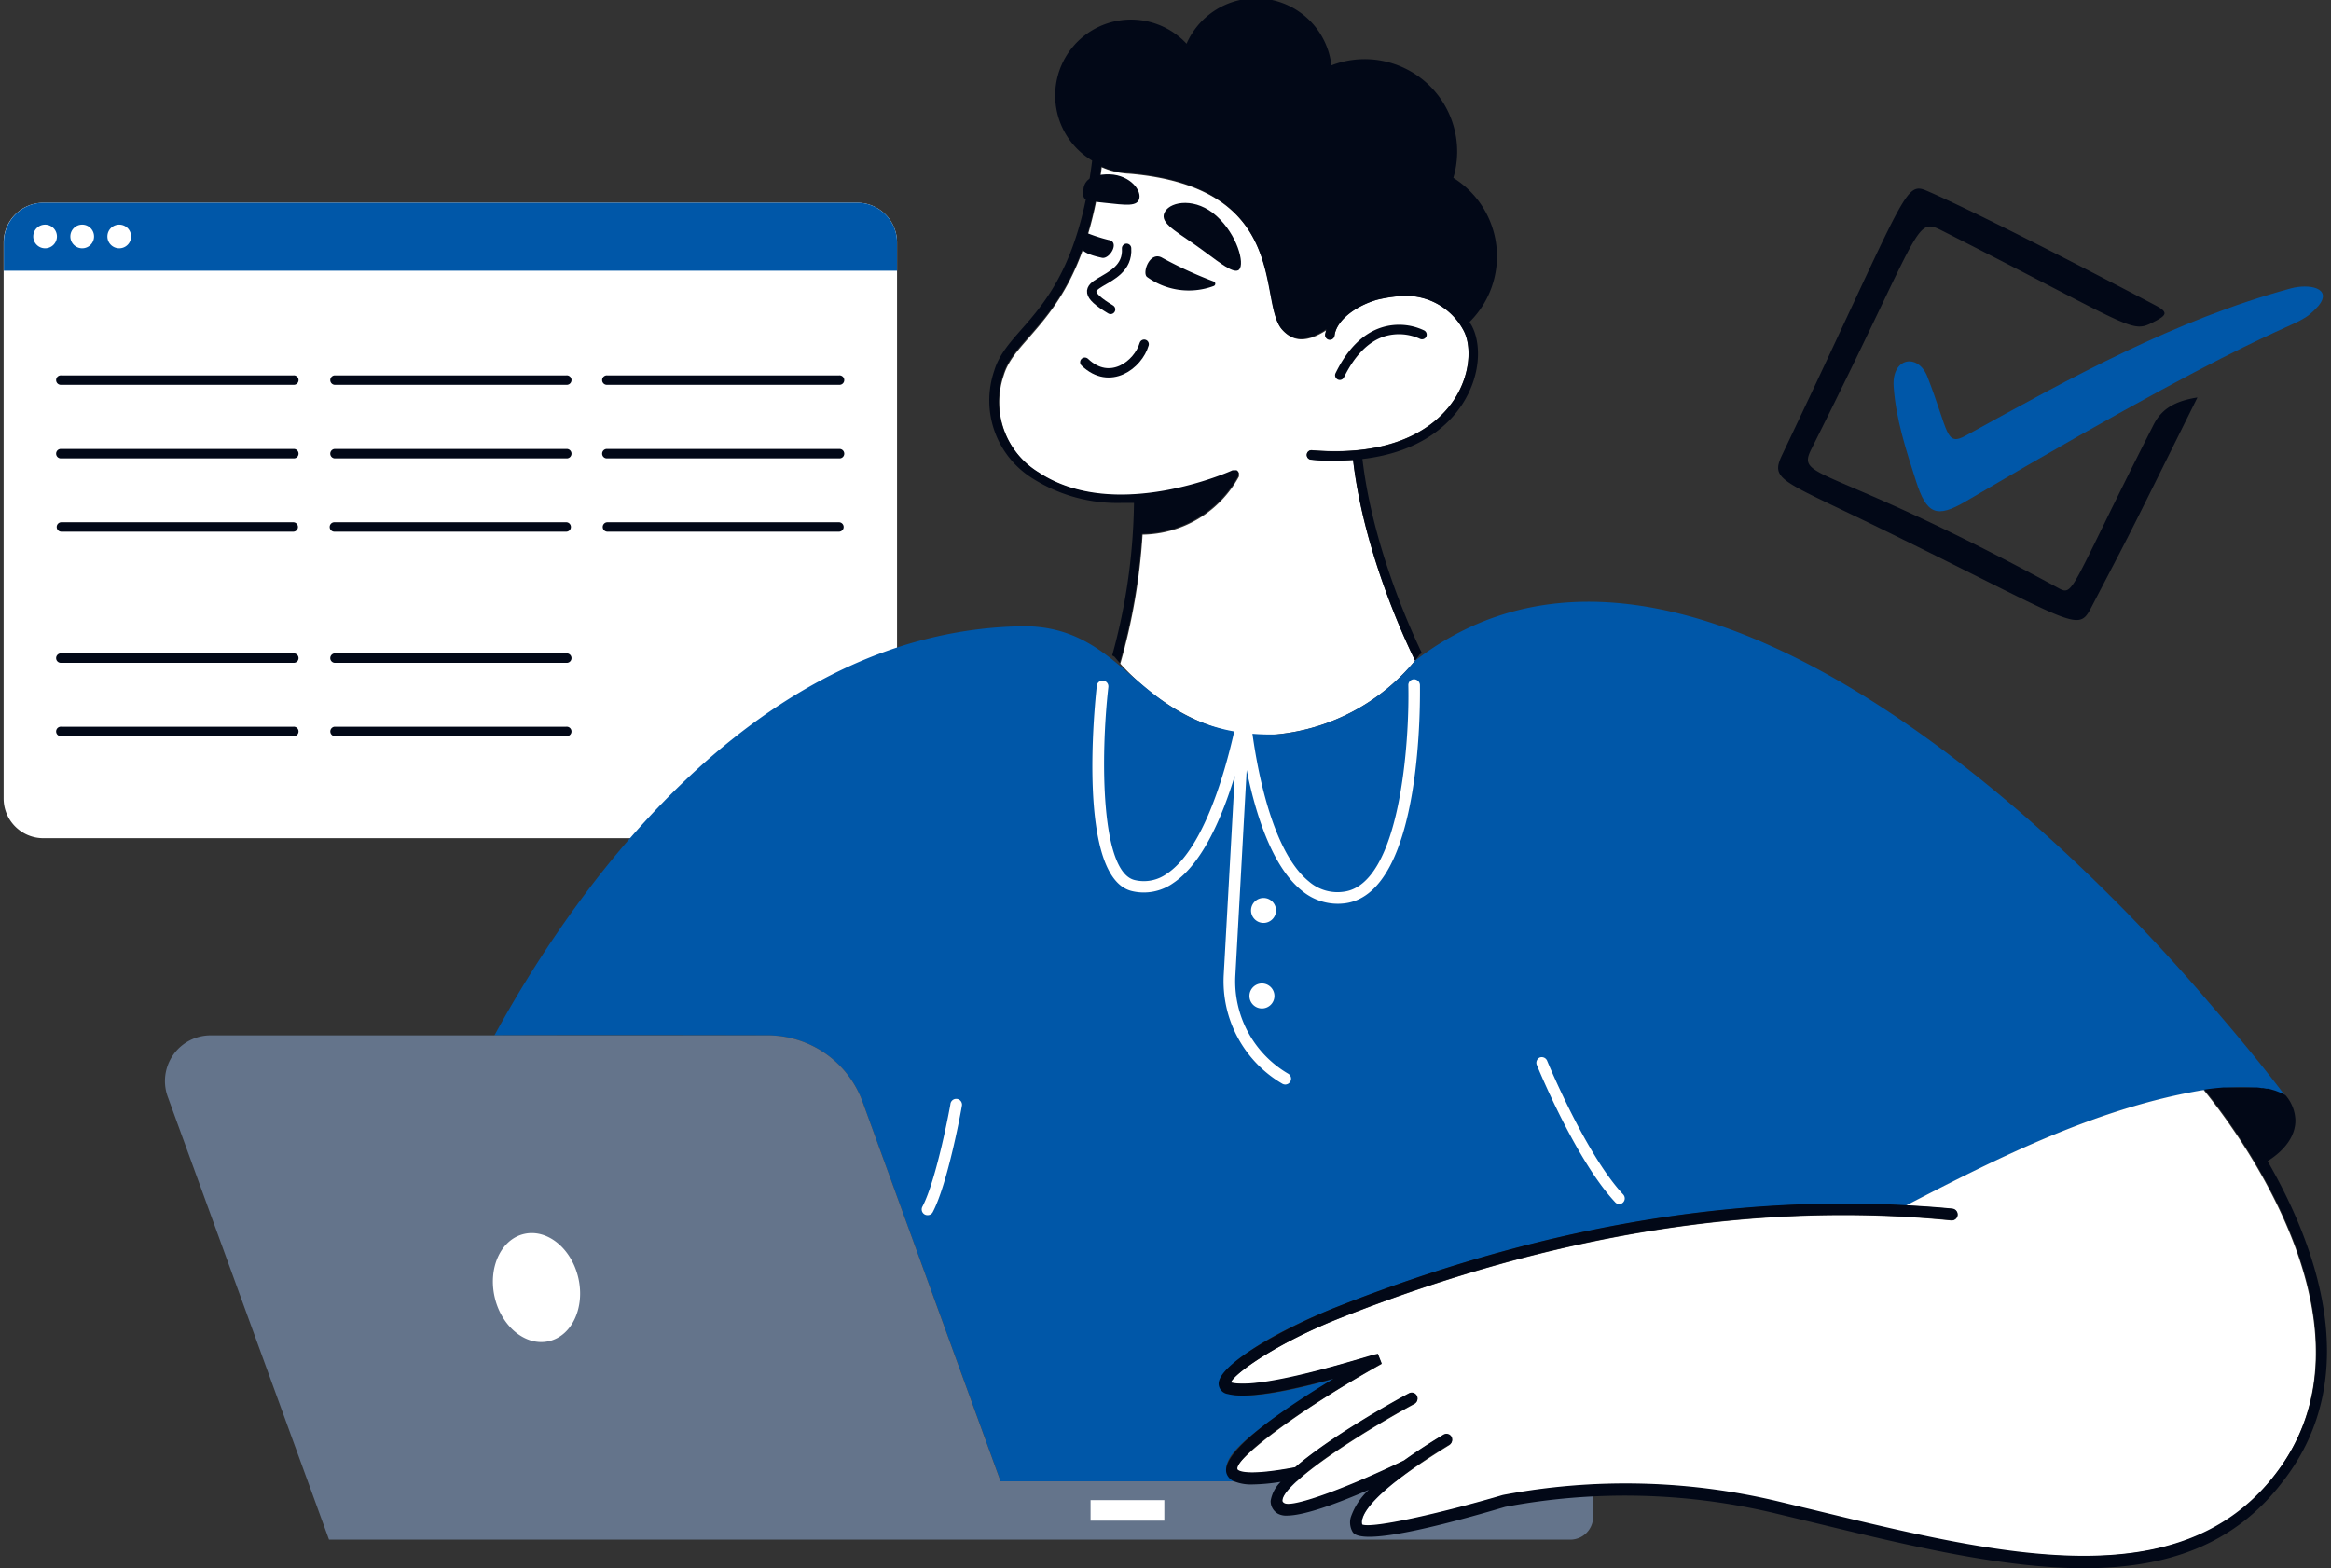 <svg width="321" height="216" fill="none" xmlns="http://www.w3.org/2000/svg"><rect width="100%" height="100%" fill="#333333" stroke="none"/><g clip-path="url(#a)"><path d="M118.06 27.93H5.97A5.47 5.47 0 0 0 .5 33.4v76.58a5.47 5.47 0 0 0 5.47 5.47h112.09a5.47 5.47 0 0 0 5.47-5.47V33.4a5.47 5.47 0 0 0-5.47-5.47z" fill="#fff"/><path d="M5.96 27.93h112.099a5.473 5.473 0 0 1 5.47 5.46v3.9h-123v-3.9a5.47 5.47 0 0 1 5.43-5.46z" fill="#0057A8"/><path d="M7.84 32.57a1.63 1.63 0 1 1-3.26 0 1.63 1.63 0 0 1 3.26 0zm3.48-1.63a1.63 1.63 0 1 0 0 3.26 1.63 1.63 0 0 0 0-3.26zm5.1 0a1.63 1.63 0 1 0 0 3.26 1.63 1.63 0 0 0 0-3.26z" fill="#fff"/><path d="M40.38 53H8.46a.65.65 0 1 1 0-1.29h31.92a.648.648 0 0 1 .674.912.65.65 0 0 1-.673.378zM77.97 53H46.05a.65.65 0 0 1 0-1.29h31.92a.648.648 0 0 1 .673.912.65.65 0 0 1-.673.378zM115.53 53H83.65a.65.65 0 1 1 0-1.29h31.88a.65.65 0 1 1 0 1.29zM40.38 63.13H8.46a.65.65 0 1 1 0-1.29h31.92a.65.65 0 1 1 0 1.29zM77.97 63.13H46.05a.65.65 0 0 1 0-1.29h31.92a.65.65 0 1 1 0 1.29zM115.53 63.13H83.65a.65.65 0 1 1 0-1.29h31.88a.652.652 0 0 1 .731.645.649.649 0 0 1-.731.645zM40.38 91.29H8.46a.65.65 0 1 1 0-1.29h31.92a.65.65 0 1 1 0 1.29zM77.97 91.29H46.05a.65.65 0 0 1 0-1.29h31.92a.65.65 0 1 1 0 1.29zM40.38 101.39H8.46a.66.66 0 0 1-.51-.158.65.65 0 0 1 .51-1.132h31.92a.66.66 0 0 1 .512.158.65.65 0 0 1-.511 1.132zM77.97 101.39H46.05a.651.651 0 0 1 0-1.29h31.92a.66.66 0 0 1 .51.158.65.65 0 0 1-.51 1.132zM40.38 73.23H8.46a.65.65 0 0 1 0-1.3h31.92a.65.65 0 1 1 0 1.3zM77.97 73.23H46.05a.65.65 0 0 1 0-1.3h31.92a.65.65 0 1 1 0 1.3zM115.53 73.23H83.65a.65.65 0 0 1 0-1.3h31.88a.652.652 0 0 1 .46 1.11.652.652 0 0 1-.46.19z" fill="#020817"/><path d="M170.61 65.64a.565.565 0 0 0 0-.13.482.482 0 0 0 0-.12.405.405 0 0 0 0-.11.565.565 0 0 0 0-.13.184.184 0 0 0-.05-.07 1.002 1.002 0 0 0-.08-.11.479.479 0 0 0-.11-.09.18.18 0 0 1-.07 0 .321.321 0 0 0-.14 0H169.81c-.16.08-16.12 7.24-26.7.29a11.43 11.43 0 0 1-4.89-13.45c.57-1.91 1.86-3.38 3.5-5.24 3.48-4 8.19-9.33 10-23.44a10.37 10.37 0 0 0 3.78.89c22.42 1.9 17.73 17.77 21.1 21.52 1.37 1.51 3.19 1.9 6.12 0-.084.18-.157.363-.22.55a.653.653 0 0 0 .56.73.65.65 0 0 0 .73-.56c.26-2 2.73-4 5.86-4.9a20.011 20.011 0 0 1 3.43-.52 9.001 9.001 0 0 1 8.49 4.78c1.09 2.06 1 6-1.33 9.53-2 3-7.17 7.95-19.52 6.95a.65.65 0 1 0-.1 1.29c1.14.09 2.22.14 3.25.14.87 0 1.68 0 2.47-.1 1.42 12.2 6.69 23.85 8.54 27.64a28.218 28.218 0 0 1-19.09 10.17c-10.91 1-19.11-7.06-21.51-9.74a83.297 83.297 0 0 0 3.06-17.77 15.372 15.372 0 0 0 13.27-8z" fill="#fff"/><path d="M194.869 91c-1.85-3.79-7.12-15.44-8.54-27.64-.79 0-1.6.1-2.47.1-1 0-2.11 0-3.25-.14a.651.651 0 0 1-.411-1.164.653.653 0 0 1 .511-.126c12.35 1 17.53-3.93 19.52-6.95 2.32-3.53 2.42-7.47 1.33-9.53a8.996 8.996 0 0 0-8.49-4.78 20.026 20.026 0 0 0-3.43.52c-3.13.92-5.6 2.93-5.86 4.9a.638.638 0 0 1-.237.47.645.645 0 0 1-.507.14.645.645 0 0 1-.445-.282.662.662 0 0 1-.091-.518c.036-.223.086-.444.15-.66-2.93 1.94-4.75 1.55-6.12 0-3.37-3.75 1.32-19.62-21.1-21.52a10.374 10.374 0 0 1-3.78-.89c-1.79 14.11-6.5 19.48-10 23.44-1.64 1.86-2.93 3.33-3.5 5.24a11.435 11.435 0 0 0 4.89 13.45c10.58 7 26.54-.21 26.7-.29h.35a.321.321 0 0 1 .14 0 .18.18 0 0 0 .07 0 .479.479 0 0 1 .11.09c.03.035.056.072.08.11.022.019.04.043.05.07a.565.565 0 0 1 0 .13.405.405 0 0 1 0 .11c.005.04.005.08 0 .12a.565.565 0 0 1 0 .13 15.373 15.373 0 0 1-13.28 8 83.298 83.298 0 0 1-3.06 17.77c-.47-.52-.72-.84-.72-.84l-.32-.19a82.564 82.564 0 0 0 3-21h-1.72a21.771 21.771 0 0 1-12.11-3.29 12.653 12.653 0 0 1-5.42-14.9c.65-2.18 2.09-3.82 3.76-5.72 3.42-3.88 8-9.16 9.73-23.24a10.45 10.45 0 1 1 13-16.1 10.453 10.453 0 0 1 17.077-3.076A10.443 10.443 0 0 1 183.349 9a12.732 12.732 0 0 1 16.862 8.5 12.722 12.722 0 0 1-.072 7 12.725 12.725 0 0 1 5.928 9.384 12.721 12.721 0 0 1-3.698 10.466c.11.19.23.38.33.57 1.24 2.33 1.33 6.72-1.39 10.85-1.72 2.6-5.59 6.51-13.69 7.45 1.35 11.54 6.2 22.58 8.18 26.72l-.3.21s-.22.32-.63.85z" fill="#020817"/><path d="M118.789 151.77a13.909 13.909 0 0 0-13.08-9.16s-21.43-.06-37.62 0c10-18.35 34.66-55.12 71.71-56.33 16.07-.79 16.25 15.29 36 14.88A28.258 28.258 0 0 0 194.869 91c36-27.81 88.73 22.83 109.31 47.07 5.79 6.71 8.44 10.12 10.76 13.18-2.77-1.8-6.39-1.55-9.57-1.33-15.29 2-29.34 9.17-42.91 16.14-25-1.41-51.34 3.28-78.45 14-18.74 7.36-23.71 16.5-.36 9.85-13.36 8.5-16.79 11.6-13.7 14.14h-32.14l-19.02-52.28z" fill="#0057A8"/><path d="M29.009 142.61h76.7a13.91 13.91 0 0 1 13.08 9.16l19 52.26h81.6v4.88a3.148 3.148 0 0 1-3.15 3.15H45.309l-22.21-61a6.291 6.291 0 0 1 5.91-8.45z" fill="#64748B"/><path d="M150.18 206.62h10.16v2.83h-10.16v-2.83zM68.122 178.67c-.94-4.079.875-7.981 4.055-8.714 3.18-.734 6.522 1.978 7.463 6.057.94 4.079-.874 7.981-4.055 8.715-3.18.733-6.522-1.979-7.463-6.058zM313.25 203.17c-13.68 18.35-42.63 10-68.25 3.76a90.498 90.498 0 0 0-38.1-.93c-8.28 2.44-17.89 4.64-19.36 4.07-.52-3.32 9.15-9.21 12-11a.797.797 0 0 0 .285-1.095.797.797 0 0 0-1.095-.285c-.53.31-2.87 1.71-5.42 3.54-7 3.43-15.31 6.62-16.5 5.9-.91-.59.88-2.33 2.32-3.59 3.62-3.11 10.39-7.31 15.64-10.16a.802.802 0 0 0-.15-1.472.8.8 0 0 0-.61.062c-2.24 1.22-10.83 6-15.67 10.18-7.44 1.41-7.94.32-7.94.3-.85-1.05 8-8 19.86-14.58l-.53-1.34c-4.59 1.14-15.67 4.92-20.3 3.93.54-1.29 6.44-5.49 15.14-8.92 29.22-11.54 57.51-16.08 84.1-13.44a.8.8 0 0 0 .59-.17.78.78 0 0 0 .29-.54.809.809 0 0 0-.72-.88c-2.11-.21-4.24-.35-6.37-.47 13-6.74 26.47-13.48 41-15.91 4.6 5.6 25.26 33.1 9.79 53.04z" fill="#fff"/><path d="M168.929 203c-.6-1.62 1.66-5.2 14.72-13.11-5.65 1.53-11.76 2.85-14.55 2.12a1.477 1.477 0 0 1-1.28-1.34c-.17-2.82 9.56-8 16.19-10.63 27.11-10.72 53.49-15.41 78.49-14.04 2.13.12 4.26.26 6.37.47a.812.812 0 0 1 .63 1.18.797.797 0 0 1-.79.41c-26.59-2.64-54.88 1.88-84.07 13.43-8.7 3.43-14.6 7.63-15.14 8.92 3.58.94 14.72-2.37 18.39-3.45l1.14-.34.72-.16.53 1.34-.61.35c-12.51 7.12-19.73 12.93-19.25 14.23 0 0 .5 1.11 7.94-.3 4.84-4.19 13.43-9 15.67-10.18a.807.807 0 0 1 .61-.062.797.797 0 0 1 .537.997.79.79 0 0 1-.387.475c-5.25 2.85-12 7-15.64 10.16-1.55 1.34-2.52 2.47-2.54 3.21 0 .08 0 .2.26.35 1.19.72 9.46-2.47 16.5-5.9 2.55-1.83 4.89-3.23 5.42-3.54a.795.795 0 0 1 1.195.575.786.786 0 0 1-.151.596.82.82 0 0 1-.234.209c-3.09 1.81-11.28 7.2-12 10.28a1.114 1.114 0 0 0 0 .73c1.47.57 11.08-1.63 19.36-4.07a90.498 90.498 0 0 1 38.1.93l4.87 1.17c25.77 6.25 50.12 12.14 63.38-4.93 15.47-19.94-5.19-47.44-9.75-53l-1.15.18.71-.12c.82-.13 1.59-.22 2.31-.29l.77-.07H310.769c.225.018.449.048.67.09h.23l.42.08h.24l.38.09.17.05.44.13.16.06.26.1.13.05.3.14h.07l.19.1.08.05.14.08.09.06a5.492 5.492 0 0 1 1.36 3.47c0 2.13-1.44 4.09-3.83 5.6 6.73 11.67 13.34 29.6 2.19 44-6.83 9.07-16.38 12.07-27.46 12.07-11.31 0-24.22-3.13-37.5-6.35l-4.87-1.17a88.854 88.854 0 0 0-37.36-.93c-13 3.84-20.09 5-21 3.45a2.61 2.61 0 0 1-.26-2 9.19 9.19 0 0 1 2.49-3.8c-4 1.73-8.77 3.55-11.28 3.55a2.403 2.403 0 0 1-1.24-.26 2.006 2.006 0 0 1-1-1.76 4.777 4.777 0 0 1 1.38-2.63 26.574 26.574 0 0 1-3.83.36 6.2 6.2 0 0 1-2.58-.43 1.801 1.801 0 0 1-1.02-1.03z" fill="#020817"/><path d="M151.039 94.45a.796.796 0 0 1 .885-.705.8.8 0 0 1 .705.885c-1.09 9.71-1.06 25.51 3.64 26.59a5.402 5.402 0 0 0 4.42-.88c6-4 9-18.16 9.71-21.62a.896.896 0 0 1 .93-.73.909.909 0 0 1 .87.81c.36 3.5 2.21 17.89 8.06 22.62a5.993 5.993 0 0 0 4.78 1.4c7.82-1 9.08-20.88 8.9-28.44a.789.789 0 0 1 .22-.572.797.797 0 0 1 .56-.248.828.828 0 0 1 .82.78c0 1.17.54 28.61-10.29 30.07a7.692 7.692 0 0 1-5.99-1.75c-4.16-3.36-6.41-10.79-7.58-16.6l-1.56 28.34a14.729 14.729 0 0 0 7.28 13.49.803.803 0 0 1 .368.486.795.795 0 0 1-.088.604.81.81 0 0 1-.69.4.848.848 0 0 1-.4-.11 16.35 16.35 0 0 1-8.07-15l1.52-27.42c-1.67 5.5-4.4 12.06-8.46 14.77a6.998 6.998 0 0 1-5.67 1.12c-7.62-1.74-5.17-25.57-4.87-28.29z" fill="#fff"/><path d="M173.78 138.9a1.72 1.72 0 1 1 0-3.44 1.72 1.72 0 0 1 0 3.44zM173.999 127.12a1.72 1.72 0 1 1 0-3.44 1.72 1.72 0 0 1 0 3.44zM222.939 165.85a.784.784 0 0 0 .738-.476.792.792 0 0 0-.158-.864c-5.15-5.5-10.42-18.29-10.47-18.42a.808.808 0 0 0-1-.44.803.803 0 0 0-.43 1c.22.54 5.43 13.2 10.78 18.91a.789.789 0 0 0 .54.29zM127.74 167.37a.79.79 0 0 0 .71-.42c2.08-3.95 3.94-14.15 4-14.59a.806.806 0 0 0-.099-.634.798.798 0 0 0-1.373.041.801.801 0 0 0-.098.313c0 .1-1.89 10.39-3.86 14.12a.8.8 0 0 0 .33 1.08.84.84 0 0 0 .39.09z" fill="#fff"/><path d="M160.45 29.12c-.88 1.42 1.1 2.49 4 4.51 2.9 2.02 5.43 4.32 6.2 3.49.77-.83-.26-4.76-3.1-7.35s-6.27-2.05-7.1-.65zM156.91 27.23c-.18 1.31-1.93 1-4.74.71-2.81-.29-3-.41-3-1.31 0-.9.06-2.46 3.11-2.61 3.05-.15 4.82 1.98 4.63 3.21z" fill="#020817"/><path d="M155.14 34.2c.37 5.48-9.29 4.17-2.2 8.42M157.559 47.41c-.83 2.84-4.72 5.79-8.17 2.48" stroke="#020817" stroke-width="1.29" stroke-miterlimit="10" stroke-linecap="round"/><path d="M167.139 39.39a.328.328 0 0 0 .216-.31.328.328 0 0 0-.216-.31 55.915 55.915 0 0 1-7.09-3.26c-1.72-1-2.81 2.1-2.09 2.64a9.82 9.82 0 0 0 9.18 1.24zM148.959 31.79a23.05 23.05 0 0 0 3.7 1.26c1.61.24.15 2.7-.91 2.46-2.88-.62-3.3-1.36-3.19-2.75-.28-.51.01-1.05.4-.97zM184.499 52.34a.653.653 0 0 0 .58-.37c1.48-3 3.34-4.91 5.54-5.63a6.89 6.89 0 0 1 4.9.32.658.658 0 0 0 .88-.27.647.647 0 0 0 .042-.49.647.647 0 0 0-.312-.38 8 8 0 0 0-5.89-.41c-2.55.82-4.68 2.94-6.32 6.29a.637.637 0 0 0-.031.497.663.663 0 0 0 .331.373.713.713 0 0 0 .28.07zM302.605 54.745c-10.745 21.64-8.333 16.85-14.38 28.465-2.142 4.113-1.169 3.339-29.054-10.32-13.791-6.755-15.434-6.709-13.778-10.19 17.796-37.396 16.757-37.832 20.308-36.263 9.009 3.979 29.042 14.522 31.111 15.615 1.788.946 1.626 1.34-.172 2.265-3.218 1.653-2.35 1.064-28.897-12.393-4.194-2.126-2.506-1.553-18.295 29.917-2.183 4.353 2.084 1.788 33.884 19.083 2.343 1.274 1.402.852 13.246-22.444 1.113-2.19 2.959-3.25 6.025-3.736l.002.001z" fill="#020817"/><path d="M319.277 42.128c-3.779 4.101-1.311-.911-48.57 26.924-4.042 2.38-5.396 1.762-6.845-2.758-1.368-4.266-2.785-8.565-3.09-13.061-.275-4.004 3.366-4.626 4.65-1.342 2.959 7.567 2.456 9.668 5.294 8.102 14.581-8.044 28.794-15.917 44.726-20.264 2.55-.696 5.815-.06 3.836 2.4l-.001-.001z" fill="#0057A8"/></g><defs><clipPath id="a"><path fill="#fff" transform="matrix(-1 0 0 1 320.5 0)" d="M0 0h320v216H0z"/></clipPath></defs></svg>